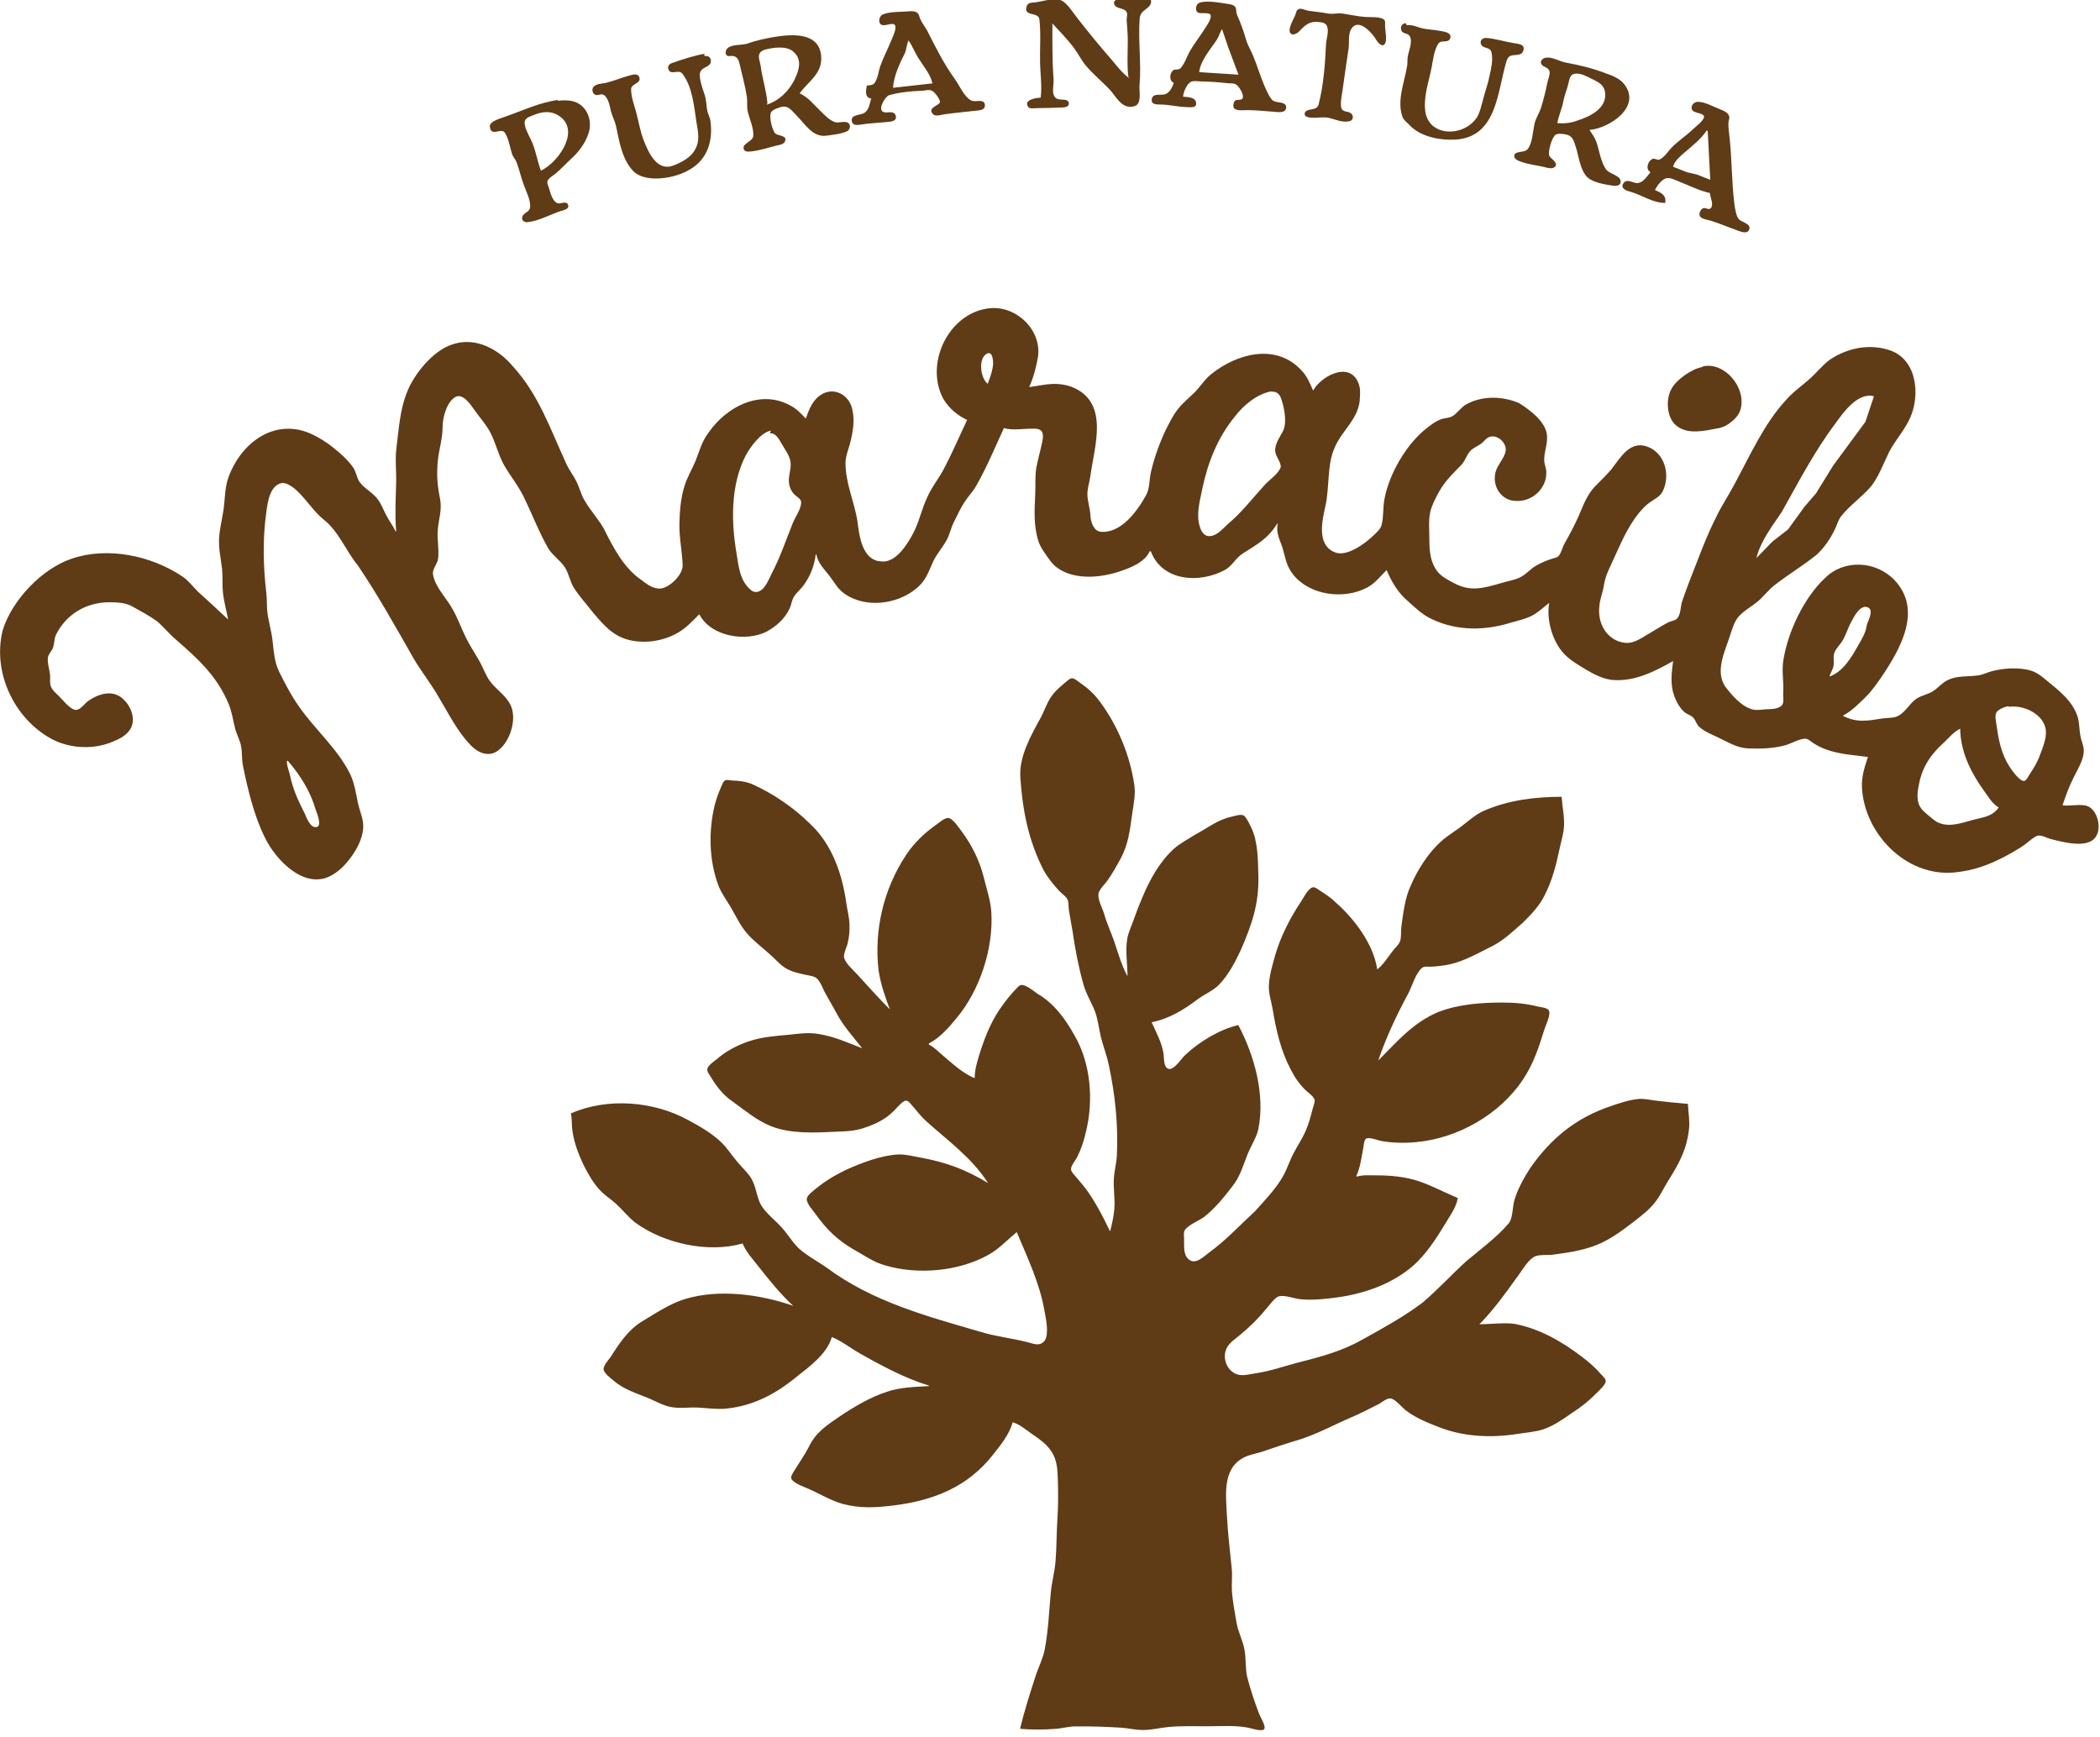 <svg width="909mm" height="752mm" version="1.1" viewBox="0 0 909 752" xml:space="preserve" xmlns="http://www.w3.org/2000/svg"><g transform="translate(357 221)"><path transform="translate(-414 -304)" d="m542 625c-4.6-8.7-8.4-18-14-26-1.6-2.3-3.5-4.4-5.3-6.6-0.69-0.84-2-2-2.1-3.2-0.09-1.6 1.8-3.7 2.5-5 1.7-3.3 3-7 3.9-11 3.5-14 2.1-30-4.9-42-3.9-7.1-9-14-16-18-1.5-1.1-5.2-4.1-7.1-3.8-0.95 0.15-1.7 1.2-2.4 1.9-1.9 2-3.7 4.2-5.3 6.4-4.7 6.2-7.5 13-9.8 20-1.3 4.2-2.6 8-2.6 12-5-1.9-10-6.6-14-10-1.8-1.5-3.7-3.5-5.8-4.5v-0.53c4.8-2.4 8.8-7.1 12-11 10-12 16-30 15-46-0.35-5.1-2.1-10-3.3-15-1.8-7.2-5.2-14-9.7-20-1.3-1.7-3.2-4.7-5.2-5.5-1.6-0.61-4.4 2-5.6 2.8-5 3.5-9.7 8-13 13-10 15-14 33-12 50 0.87 6.1 3 12 4.9 17-4.9-4.9-9.4-10-14-15-1.7-1.9-5.1-4.8-5.8-7.3-0.4-1.6 0.96-4.4 1.4-5.9 0.8-2.9 0.98-5.7 0.9-8.7-0.072-2.9-0.88-5.8-1.3-8.7-1.8-13-6.2-26-16-35-7.1-7-16-13-25-17-2.7-1.1-5.6-1.4-8.5-1.5-0.89-0.04-2-0.45-2.9-0.094-0.99 0.42-1.4 1.9-1.8 2.7-1.1 2.6-2.1 5.2-2.8 7.9-2.7 11-2.6 24 1.6 35 1.3 3.4 3.6 6.4 5.4 9.5 2.2 3.8 4 7.7 6.8 11 2.9 3.4 6.6 6.1 9.9 9.1 2.2 1.9 4.1 4.2 6.6 5.9 2.8 1.8 5.9 2.4 9 3.1 1.5 0.35 3.7 0.48 4.9 1.6 1.5 1.4 2.4 3.9 3.3 5.7 1.7 3.2 3.6 6.3 5.3 9.5 2.8 5.3 7.1 10 11 15-6.2-2.4-12-5.1-19-6.2-4.5-0.75-8.8-0.058-13 0.37-5.8 0.56-11 0.84-17 2.8-5.3 1.8-10 4.3-14 7.8-1.2 0.94-3.6 2.6-4 4-0.36 1.3 1.1 2.9 1.7 4 2.3 3.8 5 7.3 8.7 9.9 5.4 3.9 11 8.6 17 11 8.3 3.4 19 2.9 27 2.5 5.1-0.22 9.4-0.19 14-1.9 4.5-1.5 8.9-3.7 12-6.9 1.2-1 4-4.7 5.6-4.7 0.98 0 2 1.4 2.6 2.1 2 2.2 3.7 4.6 5.9 6.6 9.3 8.4 20 16 27 27-9.3-5.7-18-9-29-11-3.2-0.54-6.5-1.5-9.8-1.4-7.3 0.32-16 3.6-23 6.8-4.7 2.3-8.7 4.7-13 8.2-1.1 0.97-3.6 2.7-3.7 4.3-0.027 2.1 2.8 5 3.9 6.6 4.7 6.6 9.3 11 16 15 4.6 2.5 8.7 5.6 14 7.1 14 4.2 32 2.7 45-4.7 4.4-2.5 7.9-6.3 12-9.7 4.6 11 9.9 22 12 34 0.58 3.1 2.1 10 0.11 13-2.2 2.7-4.8 1.3-7.6 0.63-6.6-1.7-14-2.5-20-4.4-23-6.7-47-13-67-28-3.9-2.7-8.2-4.9-12-8.3-2.8-2.8-4.8-6.3-7.5-9.2-2.8-3.1-6.4-5.7-8.6-9.3-2.1-3.6-2.1-8.1-4.5-12-1.7-2.5-4-4.6-5.9-6.9-2.4-2.8-4.3-5.9-7-8.5-4-3.8-9-6.7-14-9.4-15-8.3-35-10-51-3 0.57 2.4 0.29 5 0.64 7.4 0.74 5.2 2.5 10 4.9 15 1.9 3.8 4.3 8 7.2 11 2.1 2.2 4.7 3.8 6.9 5.8 2.9 2.7 5.5 6.1 8.7 8.4 12 8.6 31 13 46 8.7 1.4 3.6 4.6 7 6.9 10 4.8 6.1 9.6 12 15 17-14-4.9-32-7.5-47-2.9-6.5 2-13 6.4-19 10-5.6 3.6-9.4 9.3-13 15-0.94 1.3-3.6 4.1-3 5.8 0.64 1.6 2.6 3.1 3.9 4.2 4.8 4.2 10 5.6 16 8.1 3.2 1.4 6.3 3.2 9.8 3.7 3.6 0.57 7-0.028 11 0.13 3.9 0.17 7.8 0.85 12 0.47 12-1.1 22-6.5 31-14 5.5-4.3 13-9.8 15-17 4.1 1.6 8.1 4.8 12 7 9.3 5.3 20 11 30 14v0.26c-6 0.26-13 0.61-18 2.4-7.1 2.2-15 6.9-21 11-5.4 3.7-10 6.7-13 13-1.8 3.5-4.1 6.7-6.1 10-0.54 0.91-2 2.8-1.3 3.9 1.3 1.9 5.2 3.2 7.2 4.1 5.1 2.2 9.6 5.1 15 6.6 7.7 2 14 1.6 22 0.64 17-2.1 32-7.9 43-22 3.3-4.1 7.1-8.9 8.5-14 2.9 0.83 5.3 2.9 7.7 4.6 3.4 2.4 6.9 4.6 9.1 8.1 2.8 4.3 2.6 8.8 2.8 14 0.12 5 0.1 9.8-0.24 15-0.42 6.2-0.27 12-0.86 19-0.42 4.4-1.6 8.6-2 13-0.79 8.3-0.99 16-2.7 25-0.76 3.5-2.4 6.9-3.5 10-2.6 7.9-5.2 16-7.1 24 5.2 0.41 10 0.45 16-0.045 2.6-0.24 5.1-0.98 7.7-1 6.5-0.077 13 0.11 20 0.55 3.2 0.22 6.3 1 9.5 1 3.7 0.018 7.2-0.93 11-1.3 5.6-0.53 12-0.31 17-0.31 6.4 0 13-0.6 19 0.96 0.98 0.25 5.2 1.5 5.6 0.015 0.42-1.5-1.8-4.9-2.3-6.3-2-5.1-3.9-11-5.2-16-0.87-3.8-0.41-7.8-1.2-12-0.76-4-2.8-7.6-3.5-12-0.75-4.4-1.6-9-1.9-13-0.22-3.2 0.24-6.5-0.068-9.8-0.73-7.6-1.7-15-2.1-23-0.38-8.6-2.1-20 6.9-25 2.5-1.4 5.3-1.8 7.9-2.6 5.6-1.9 11-3.7 17-5.5 7.7-2.5 15-6.5 22-9.5 4.1-1.7 8-3.8 12-5.8 1.3-0.7 3.2-2.4 4.8-2.4 2-0.061 5.1 3.8 6.6 5 4.6 3.6 9.9 5.6 15 7.6 11 4.2 23 4.5 34 2.7 3.5-0.55 7.2-0.75 11-2 4.5-1.6 8.4-4.4 12-6.9 4.1-2.6 7.7-5.5 11-8.9 1.2-1.2 3.1-2.9 3.7-4.5 0.44-1.3-1.2-2.6-1.9-3.4-2.5-2.9-5.6-5.6-8.7-7.9-8.2-6.2-18-12-29-14-4.7-0.58-10 0.19-15 0.19 6-6.1 11-13 16-20 2.2-2.8 4.5-7.2 7.5-9.1 1.9-1.2 5.9-0.73 8.2-1 6.5-0.85 13-1.8 19-4.2 6-2.4 11-6.2 16-10 3.3-2.6 6.8-5.2 9.4-8.6 2.3-2.9 3.8-6.4 5.8-9.5 4.3-6.9 7.8-13 8.8-22 0.44-3.6-0.3-7.1-0.45-11-4.6-0.36-9.2-0.82-14-1.4-2.4-0.29-5-0.94-7.4-0.71-4.2 0.4-8.2 1.8-12 3.1-15 5-26 14-35 27-2.8 4.4-5.5 9.3-6.8 14-0.74 2.9-0.63 8.1-2.6 10-5.1 5.9-12 11-18 16-6.4 5.8-12 12-19 18-7.9 6-17 11-26 16-8.8 5-18 7.5-28 10-6 1.6-12 3.7-18 4.6-2.3 0.34-5.4 1.2-7.7 0.69-4.8-1.1-7.1-6.8-5.4-11 1.1-2.8 4-4.5 6.2-6.4 4-3.3 7.7-6.9 11-11 1.5-1.5 3.7-5.1 5.8-5.6 2.5-0.6 6.6 1.1 9.3 1.3 5.2 0.5 10-0.056 16-0.82 12-1.7 24-6 33-14 5.1-4.6 9.4-11 13-17 2.1-3.6 5.3-7.7 6-12-5.6-2.3-11-5.3-17-7.3-5.6-1.9-12-2.5-18-2.5-2.8 0-6-0.29-8.7 0.53l-0.26-0.26c1.7-3.6 2.2-7.7 3-12 0.2-1 0.32-3.6 1.3-4.2 1.4-0.73 5.2 0.82 6.8 1.1 5.1 0.83 10 0.91 15 0.42 18-1.7 36-12 46-27 4.6-6.8 6.9-14 9.4-22 0.56-1.7 2.9-6.4 1.8-8.1-0.77-1.1-3.5-1.3-4.8-1.6-4.8-1.2-9.6-1.7-15-1.7-8.8 0-19 0.59-28 4.1-11 4.6-18 13-26 21 3.4-10 8.1-20 13-29 1.7-3.3 3-8.3 5.8-11 1-0.92 2.6-0.57 3.9-0.62 2.6-0.12 5.3-0.41 7.9-0.94 6.4-1.3 13-5.1 19-8.1 4.9-2.5 8.8-6.4 13-10 3.5-3.5 7.1-7.1 9.5-12 3.3-6.5 4.9-13 6.4-20 0.64-3.2 1.7-6.3 1.9-9.5 0.3-4.3-0.7-8.4-1-13-11 0-23 1.3-34 6.2-3.6 1.7-6.6 4.5-9.8 6.9-2.8 2.1-5.9 3.9-8.5 6.3-5.4 4.9-10 12-13 19-2.5 5.3-3.3 12-4.1 18-0.26 1.9 0.092 4.3-0.54 6.1-0.52 1.5-2.1 2.8-3 4-2.1 2.6-4.2 6.2-6.9 8.2-1.6-11-10-22-18-29-2.1-2.1-4.6-3.7-7.1-5.3-0.78-0.49-1.9-1.5-2.9-1.2-2.1 0.61-4 4.8-5.2 6.5-4.6 6.9-8.7 15-11 23-1.1 4.1-2.5 8.4-2.7 13-0.15 3.4 1.1 7 1.6 10 1.5 9.1 3.5 18 7.7 26 1.7 3.4 3.6 6.3 6.3 9 1.1 1.1 3.9 3 4.2 4.5 0.19 1.1-0.53 2.6-0.8 3.7-0.83 3.3-1.7 6.6-3.1 9.8-1.5 3.4-3.6 6.5-5.3 9.8-1.7 3.2-2.7 6.7-4.5 9.8-3 5.3-7.5 10-12 15-6.7 6.2-13 13-20 18-2.3 1.7-5.8 5.4-8.7 3-2.6-2-2-6.2-2.1-9.2-0.043-0.99-0.26-2.5 0.26-3.4 1.4-2.4 6.3-4.2 8.5-5.9 4.7-3.7 8.6-8.6 12-13 3.5-4.3 4.7-9 6.7-14 1.5-3.8 3.9-7.3 4.7-11 3-15-1.8-32-8.7-45-8.1 1.9-17 7.3-23 13-1.7 1.5-5.1 7.2-7.6 5.8-1.7-0.9-1.5-4.3-1.7-6-0.7-5.2-3.2-9.5-5.2-14 7.8-1.6 14-5.5 20-10 2.9-2.2 6.6-3.6 9.2-6.3 4-4.1 7.1-10 9.4-15 4.8-11 7.9-20 7.6-32-0.17-6.8-0.15-15-3.1-21-0.74-1.5-1.8-4-3.1-5.1-1.2-0.93-4.1 0.14-5.4 0.42-6.1 1.3-10 4.7-16 7.9-3.1 2-6.5 3.7-9.2 6.2-8.3 7.7-13 19-17 30-0.97 3-2.5 5.8-3 9-0.8 5.1 0.15 11 0.15 16-2.5-4.7-4-9.8-5.7-15-1.4-4-3.2-7.8-4.4-12-0.72-2.5-3-6.4-2.4-9 0.42-1.8 2.6-3.8 3.7-5.3 2.2-3.1 4.1-6.5 5.9-9.8 3.3-6.2 3.9-12 4.9-19 0.63-4.5 1.6-8.7 0.91-13-1.9-13-7.5-26-15-36-2.3-3.1-5-5.6-8.2-7.8-0.99-0.67-2.2-1.8-3.4-2.1-1.1-0.21-2.1 0.89-2.9 1.5-2.4 2-4.9 4.1-6.6 6.7-1.8 2.7-2.8 5.9-4.3 8.7-4.3 7.8-9.5 17-8.9 26 0.96 14 3.4 27 10 40 1.8 3.3 4.2 6.2 6.7 9 1.1 1.2 3.2 2.5 3.8 4 0.47 1.2 0.31 2.9 0.5 4.2 0.46 3.1 1.1 6.2 1.6 9.3 1.1 7.7 2.7 16 4.7 23 1.2 4.4 3.7 8.2 5.1 12 1.2 3.4 1.6 7.1 2.5 11 1 3.9 2.5 7.7 3.4 12 2.8 13 4.1 26 3.5 39-0.15 3.4-1.1 6.7-1.3 10-0.3 4.4 0.53 8.8 0.22 13-0.37 5.3-2.2 11-3.4 16m-99-104-0.26 0.26 0.26-0.26m45 74-0.26 0.26z" display="none" fill="#d9a90d"/><path transform="translate(-414 -304)" d="m542 625c-4.6-8.7-8.4-18-14-26-1.6-2.3-3.5-4.4-5.3-6.6-0.69-0.84-2-2-2.1-3.2-0.09-1.6 1.8-3.7 2.5-5 1.7-3.3 3-7 3.9-11 3.5-14 2.1-30-4.9-42-3.9-7.1-9-14-16-18-1.5-1.1-5.2-4.1-7.1-3.8-0.95 0.15-1.7 1.2-2.4 1.9-1.9 2-3.7 4.2-5.3 6.4-4.7 6.2-7.5 13-9.8 20-1.3 4.2-2.6 8-2.6 12-5-1.9-10-6.6-14-10-1.8-1.5-3.7-3.5-5.8-4.5v-0.53c4.8-2.4 8.8-7.1 12-11 10-12 16-30 15-46-0.35-5.1-2.1-10-3.3-15-1.8-7.2-5.2-14-9.7-20-1.3-1.7-3.2-4.7-5.2-5.5-1.6-0.61-4.4 2-5.6 2.8-5 3.5-9.7 8-13 13-10 15-14 33-12 50 0.87 6.1 3 12 4.9 17-4.9-4.9-9.4-10-14-15-1.7-1.9-5.1-4.8-5.8-7.3-0.4-1.6 0.96-4.4 1.4-5.9 0.8-2.9 0.98-5.7 0.9-8.7-0.072-2.9-0.88-5.8-1.3-8.7-1.8-13-6.2-26-16-35-7.1-7-16-13-25-17-2.7-1.1-5.6-1.4-8.5-1.5-0.89-0.04-2-0.45-2.9-0.094-0.99 0.42-1.4 1.9-1.8 2.7-1.1 2.6-2.1 5.2-2.8 7.9-2.7 11-2.6 24 1.6 35 1.3 3.4 3.6 6.4 5.4 9.5 2.2 3.8 4 7.7 6.8 11 2.9 3.4 6.6 6.1 9.9 9.1 2.2 1.9 4.1 4.2 6.6 5.9 2.8 1.8 5.9 2.4 9 3.1 1.5 0.35 3.7 0.48 4.9 1.6 1.5 1.4 2.4 3.9 3.3 5.7 1.7 3.2 3.6 6.3 5.3 9.5 2.8 5.3 7.1 10 11 15-6.2-2.4-12-5.1-19-6.2-4.5-0.75-8.8-0.058-13 0.37-5.8 0.56-11 0.84-17 2.8-5.3 1.8-10 4.3-14 7.8-1.2 0.94-3.6 2.6-4 4-0.36 1.3 1.1 2.9 1.7 4 2.3 3.8 5 7.3 8.7 9.9 5.4 3.9 11 8.6 17 11 8.3 3.4 19 2.9 27 2.5 5.1-0.22 9.4-0.19 14-1.9 4.5-1.5 8.9-3.7 12-6.9 1.2-1 4-4.7 5.6-4.7 0.98 0 2 1.4 2.6 2.1 2 2.2 3.7 4.6 5.9 6.6 9.3 8.4 20 16 27 27-9.3-5.7-18-9-29-11-3.2-0.54-6.5-1.5-9.8-1.4-7.3 0.32-16 3.6-23 6.8-4.7 2.3-8.7 4.7-13 8.2-1.1 0.97-3.6 2.7-3.7 4.3-0.027 2.1 2.8 5 3.9 6.6 4.7 6.6 9.3 11 16 15 4.6 2.5 8.7 5.6 14 7.1 14 4.2 32 2.7 45-4.7 4.4-2.5 7.9-6.3 12-9.7 4.6 11 9.9 22 12 34 0.58 3.1 2.1 10 0.11 13-2.2 2.7-4.8 1.3-7.6 0.63-6.6-1.7-14-2.5-20-4.4-23-6.7-47-13-67-28-3.9-2.7-8.2-4.9-12-8.3-2.8-2.8-4.8-6.3-7.5-9.2-2.8-3.1-6.4-5.7-8.6-9.3-2.1-3.6-2.1-8.1-4.5-12-1.7-2.5-4-4.6-5.9-6.9-2.4-2.8-4.3-5.9-7-8.5-4-3.8-9-6.7-14-9.4-15-8.3-35-10-51-3 0.57 2.4 0.29 5 0.64 7.4 0.74 5.2 2.5 10 4.9 15 1.9 3.8 4.3 8 7.2 11 2.1 2.2 4.7 3.8 6.9 5.8 2.9 2.7 5.5 6.1 8.7 8.4 12 8.6 31 13 46 8.7 1.4 3.6 4.6 7 6.9 10 4.8 6.1 9.6 12 15 17-14-4.9-32-7.5-47-2.9-6.5 2-13 6.4-19 10-5.6 3.6-9.4 9.3-13 15-0.94 1.3-3.6 4.1-3 5.8 0.64 1.6 2.6 3.1 3.9 4.2 4.8 4.2 10 5.6 16 8.1 3.2 1.4 6.3 3.2 9.8 3.7 3.6 0.57 7-0.028 11 0.13 3.9 0.17 7.8 0.85 12 0.47 12-1.1 22-6.5 31-14 5.5-4.3 13-9.8 15-17 4.1 1.6 8.1 4.8 12 7 9.3 5.3 20 11 30 14v0.26c-6 0.26-13 0.61-18 2.4-7.1 2.2-15 6.9-21 11-5.4 3.7-10 6.7-13 13-1.8 3.5-4.1 6.7-6.1 10-0.54 0.91-2 2.8-1.3 3.9 1.3 1.9 5.2 3.2 7.2 4.1 5.1 2.2 9.6 5.1 15 6.6 7.7 2 14 1.6 22 0.64 17-2.1 32-7.9 43-22 3.3-4.1 7.1-8.9 8.5-14 2.9 0.83 5.3 2.9 7.7 4.6 3.4 2.4 6.9 4.6 9.1 8.1 2.8 4.3 2.6 8.8 2.8 14 0.12 5 0.1 9.8-0.24 15-0.42 6.2-0.27 12-0.86 19-0.42 4.4-1.6 8.6-2 13-0.79 8.3-0.99 16-2.7 25-0.76 3.5-2.4 6.9-3.5 10-2.6 7.9-5.2 16-7.1 24 5.2 0.41 10 0.45 16-0.045 2.6-0.24 5.1-0.98 7.7-1 6.5-0.077 13 0.11 20 0.55 3.2 0.22 6.3 1 9.5 1 3.7 0.018 7.2-0.93 11-1.3 5.6-0.53 12-0.31 17-0.31 6.4 0 13-0.6 19 0.96 0.98 0.25 5.2 1.5 5.6 0.015 0.42-1.5-1.8-4.9-2.3-6.3-2-5.1-3.9-11-5.2-16-0.87-3.8-0.41-7.8-1.2-12-0.76-4-2.8-7.6-3.5-12-0.75-4.4-1.6-9-1.9-13-0.22-3.2 0.24-6.5-0.068-9.8-0.73-7.6-1.7-15-2.1-23-0.38-8.6-2.1-20 6.9-25 2.5-1.4 5.3-1.8 7.9-2.6 5.6-1.9 11-3.7 17-5.5 7.7-2.5 15-6.5 22-9.5 4.1-1.7 8-3.8 12-5.8 1.3-0.7 3.2-2.4 4.8-2.4 2-0.061 5.1 3.8 6.6 5 4.6 3.6 9.9 5.6 15 7.6 11 4.2 23 4.5 34 2.7 3.5-0.55 7.2-0.75 11-2 4.5-1.6 8.4-4.4 12-6.9 4.1-2.6 7.7-5.5 11-8.9 1.2-1.2 3.1-2.9 3.7-4.5 0.44-1.3-1.2-2.6-1.9-3.4-2.5-2.9-5.6-5.6-8.7-7.9-8.2-6.2-18-12-29-14-4.7-0.58-10 0.19-15 0.19 6-6.1 11-13 16-20 2.2-2.8 4.5-7.2 7.5-9.1 1.9-1.2 5.9-0.73 8.2-1 6.5-0.85 13-1.8 19-4.2 6-2.4 11-6.2 16-10 3.3-2.6 6.8-5.2 9.4-8.6 2.3-2.9 3.8-6.4 5.8-9.5 4.3-6.9 7.8-13 8.8-22 0.44-3.6-0.3-7.1-0.45-11-4.6-0.36-9.2-0.82-14-1.4-2.4-0.29-5-0.94-7.4-0.71-4.2 0.4-8.2 1.8-12 3.1-15 5-26 14-35 27-2.8 4.4-5.5 9.3-6.8 14-0.74 2.9-0.63 8.1-2.6 10-5.1 5.9-12 11-18 16-6.4 5.8-12 12-19 18-7.9 6-17 11-26 16-8.8 5-18 7.5-28 10-6 1.6-12 3.7-18 4.6-2.3 0.34-5.4 1.2-7.7 0.69-4.8-1.1-7.1-6.8-5.4-11 1.1-2.8 4-4.5 6.2-6.4 4-3.3 7.7-6.9 11-11 1.5-1.5 3.7-5.1 5.8-5.6 2.5-0.6 6.6 1.1 9.3 1.3 5.2 0.5 10-0.056 16-0.82 12-1.7 24-6 33-14 5.1-4.6 9.4-11 13-17 2.1-3.6 5.3-7.7 6-12-5.6-2.3-11-5.3-17-7.3-5.6-1.9-12-2.5-18-2.5-2.8 0-6-0.29-8.7 0.53l-0.26-0.26c1.7-3.6 2.2-7.7 3-12 0.2-1 0.32-3.6 1.3-4.2 1.4-0.73 5.2 0.82 6.8 1.1 5.1 0.83 10 0.91 15 0.42 18-1.7 36-12 46-27 4.6-6.8 6.9-14 9.4-22 0.56-1.7 2.9-6.4 1.8-8.1-0.77-1.1-3.5-1.3-4.8-1.6-4.8-1.2-9.6-1.7-15-1.7-8.8 0-19 0.59-28 4.1-11 4.6-18 13-26 21 3.4-10 8.1-20 13-29 1.7-3.3 3-8.3 5.8-11 1-0.92 2.6-0.57 3.9-0.62 2.6-0.12 5.3-0.41 7.9-0.94 6.4-1.3 13-5.1 19-8.1 4.9-2.5 8.8-6.4 13-10 3.5-3.5 7.1-7.1 9.5-12 3.3-6.5 4.9-13 6.4-20 0.64-3.2 1.7-6.3 1.9-9.5 0.3-4.3-0.7-8.4-1-13-11 0-23 1.3-34 6.2-3.6 1.7-6.6 4.5-9.8 6.9-2.8 2.1-5.9 3.9-8.5 6.3-5.4 4.9-10 12-13 19-2.5 5.3-3.3 12-4.1 18-0.26 1.9 0.092 4.3-0.54 6.1-0.52 1.5-2.1 2.8-3 4-2.1 2.6-4.2 6.2-6.9 8.2-1.6-11-10-22-18-29-2.1-2.1-4.6-3.7-7.1-5.3-0.78-0.49-1.9-1.5-2.9-1.2-2.1 0.61-4 4.8-5.2 6.5-4.6 6.9-8.7 15-11 23-1.1 4.1-2.5 8.4-2.7 13-0.15 3.4 1.1 7 1.6 10 1.5 9.1 3.5 18 7.7 26 1.7 3.4 3.6 6.3 6.3 9 1.1 1.1 3.9 3 4.2 4.5 0.19 1.1-0.53 2.6-0.8 3.7-0.83 3.3-1.7 6.6-3.1 9.8-1.5 3.4-3.6 6.5-5.3 9.8-1.7 3.2-2.7 6.7-4.5 9.8-3 5.3-7.5 10-12 15-6.7 6.2-13 13-20 18-2.3 1.7-5.8 5.4-8.7 3-2.6-2-2-6.2-2.1-9.2-0.043-0.99-0.26-2.5 0.26-3.4 1.4-2.4 6.3-4.2 8.5-5.9 4.7-3.7 8.6-8.6 12-13 3.5-4.3 4.7-9 6.7-14 1.5-3.8 3.9-7.3 4.7-11 3-15-1.8-32-8.7-45-8.1 1.9-17 7.3-23 13-1.7 1.5-5.1 7.2-7.6 5.8-1.7-0.9-1.5-4.3-1.7-6-0.7-5.2-3.2-9.5-5.2-14 7.8-1.6 14-5.5 20-10 2.9-2.2 6.6-3.6 9.2-6.3 4-4.1 7.1-10 9.4-15 4.8-11 7.9-20 7.6-32-0.17-6.8-0.15-15-3.1-21-0.74-1.5-1.8-4-3.1-5.1-1.2-0.93-4.1 0.14-5.4 0.42-6.1 1.3-10 4.7-16 7.9-3.1 2-6.5 3.7-9.2 6.2-8.3 7.7-13 19-17 30-0.97 3-2.5 5.8-3 9-0.8 5.1 0.15 11 0.15 16-2.5-4.7-4-9.8-5.7-15-1.4-4-3.2-7.8-4.4-12-0.72-2.5-3-6.4-2.4-9 0.42-1.8 2.6-3.8 3.7-5.3 2.2-3.1 4.1-6.5 5.9-9.8 3.3-6.2 3.9-12 4.9-19 0.63-4.5 1.6-8.7 0.91-13-1.9-13-7.5-26-15-36-2.3-3.1-5-5.6-8.2-7.8-0.99-0.67-2.2-1.8-3.4-2.1-1.1-0.21-2.1 0.89-2.9 1.5-2.4 2-4.9 4.1-6.6 6.7-1.8 2.7-2.8 5.9-4.3 8.7-4.3 7.8-9.5 17-8.9 26 0.96 14 3.4 27 10 40 1.8 3.3 4.2 6.2 6.7 9 1.1 1.2 3.2 2.5 3.8 4 0.47 1.2 0.31 2.9 0.5 4.2 0.46 3.1 1.1 6.2 1.6 9.3 1.1 7.7 2.7 16 4.7 23 1.2 4.4 3.7 8.2 5.1 12 1.2 3.4 1.6 7.1 2.5 11 1 3.9 2.5 7.7 3.4 12 2.8 13 4.1 26 3.5 39-0.15 3.4-1.1 6.7-1.3 10-0.3 4.4 0.53 8.8 0.22 13-0.37 5.3-2.2 11-3.4 16m-99-104-0.26 0.26 0.26-0.26m45 74-0.26 0.26z" display="none" fill="#7a9735"/><path transform="translate(-414 -304)" d="m542 625c-4.6-8.7-8.4-18-14-26-1.6-2.3-3.5-4.4-5.3-6.6-0.69-0.84-2-2-2.1-3.2-0.09-1.6 1.8-3.7 2.5-5 1.7-3.3 3-7 3.9-11 3.5-14 2.1-30-4.9-42-3.9-7.1-9-14-16-18-1.5-1.1-5.2-4.1-7.1-3.8-0.95 0.15-1.7 1.2-2.4 1.9-1.9 2-3.7 4.2-5.3 6.4-4.7 6.2-7.5 13-9.8 20-1.3 4.2-2.6 8-2.6 12-5-1.9-10-6.6-14-10-1.8-1.5-3.7-3.5-5.8-4.5v-0.53c4.8-2.4 8.8-7.1 12-11 10-12 16-30 15-46-0.35-5.1-2.1-10-3.3-15-1.8-7.2-5.2-14-9.7-20-1.3-1.7-3.2-4.7-5.2-5.5-1.6-0.61-4.4 2-5.6 2.8-5 3.5-9.7 8-13 13-10 15-14 33-12 50 0.87 6.1 3 12 4.9 17-4.9-4.9-9.4-10-14-15-1.7-1.9-5.1-4.8-5.8-7.3-0.4-1.6 0.96-4.4 1.4-5.9 0.8-2.9 0.98-5.7 0.9-8.7-0.072-2.9-0.88-5.8-1.3-8.7-1.8-13-6.2-26-16-35-7.1-7-16-13-25-17-2.7-1.1-5.6-1.4-8.5-1.5-0.89-0.04-2-0.45-2.9-0.094-0.99 0.42-1.4 1.9-1.8 2.7-1.1 2.6-2.1 5.2-2.8 7.9-2.7 11-2.6 24 1.6 35 1.3 3.4 3.6 6.4 5.4 9.5 2.2 3.8 4 7.7 6.8 11 2.9 3.4 6.6 6.1 9.9 9.1 2.2 1.9 4.1 4.2 6.6 5.9 2.8 1.8 5.9 2.4 9 3.1 1.5 0.35 3.7 0.48 4.9 1.6 1.5 1.4 2.4 3.9 3.3 5.7 1.7 3.2 3.6 6.3 5.3 9.5 2.8 5.3 7.1 10 11 15-6.2-2.4-12-5.1-19-6.2-4.5-0.75-8.8-0.058-13 0.37-5.8 0.56-11 0.84-17 2.8-5.3 1.8-10 4.3-14 7.8-1.2 0.94-3.6 2.6-4 4-0.36 1.3 1.1 2.9 1.7 4 2.3 3.8 5 7.3 8.7 9.9 5.4 3.9 11 8.6 17 11 8.3 3.4 19 2.9 27 2.5 5.1-0.22 9.4-0.19 14-1.9 4.5-1.5 8.9-3.7 12-6.9 1.2-1 4-4.7 5.6-4.7 0.98 0 2 1.4 2.6 2.1 2 2.2 3.7 4.6 5.9 6.6 9.3 8.4 20 16 27 27-9.3-5.7-18-9-29-11-3.2-0.54-6.5-1.5-9.8-1.4-7.3 0.32-16 3.6-23 6.8-4.7 2.3-8.7 4.7-13 8.2-1.1 0.97-3.6 2.7-3.7 4.3-0.027 2.1 2.8 5 3.9 6.6 4.7 6.6 9.3 11 16 15 4.6 2.5 8.7 5.6 14 7.1 14 4.2 32 2.7 45-4.7 4.4-2.5 7.9-6.3 12-9.7 4.6 11 9.9 22 12 34 0.58 3.1 2.1 10 0.11 13-2.2 2.7-4.8 1.3-7.6 0.63-6.6-1.7-14-2.5-20-4.4-23-6.7-47-13-67-28-3.9-2.7-8.2-4.9-12-8.3-2.8-2.8-4.8-6.3-7.5-9.2-2.8-3.1-6.4-5.7-8.6-9.3-2.1-3.6-2.1-8.1-4.5-12-1.7-2.5-4-4.6-5.9-6.9-2.4-2.8-4.3-5.9-7-8.5-4-3.8-9-6.7-14-9.4-15-8.3-35-10-51-3 0.57 2.4 0.29 5 0.64 7.4 0.74 5.2 2.5 10 4.9 15 1.9 3.8 4.3 8 7.2 11 2.1 2.2 4.7 3.8 6.9 5.8 2.9 2.7 5.5 6.1 8.7 8.4 12 8.6 31 13 46 8.7 1.4 3.6 4.6 7 6.9 10 4.8 6.1 9.6 12 15 17-14-4.9-32-7.5-47-2.9-6.5 2-13 6.4-19 10-5.6 3.6-9.4 9.3-13 15-0.94 1.3-3.6 4.1-3 5.8 0.64 1.6 2.6 3.1 3.9 4.2 4.8 4.2 10 5.6 16 8.1 3.2 1.4 6.3 3.2 9.8 3.7 3.6 0.57 7-0.028 11 0.13 3.9 0.17 7.8 0.85 12 0.47 12-1.1 22-6.5 31-14 5.5-4.3 13-9.8 15-17 4.1 1.6 8.1 4.8 12 7 9.3 5.3 20 11 30 14v0.26c-6 0.26-13 0.61-18 2.4-7.1 2.2-15 6.9-21 11-5.4 3.7-10 6.7-13 13-1.8 3.5-4.1 6.7-6.1 10-0.54 0.91-2 2.8-1.3 3.9 1.3 1.9 5.2 3.2 7.2 4.1 5.1 2.2 9.6 5.1 15 6.6 7.7 2 14 1.6 22 0.64 17-2.1 32-7.9 43-22 3.3-4.1 7.1-8.9 8.5-14 2.9 0.83 5.3 2.9 7.7 4.6 3.4 2.4 6.9 4.6 9.1 8.1 2.8 4.3 2.6 8.8 2.8 14 0.12 5 0.1 9.8-0.24 15-0.42 6.2-0.27 12-0.86 19-0.42 4.4-1.6 8.6-2 13-0.79 8.3-0.99 16-2.7 25-0.76 3.5-2.4 6.9-3.5 10-2.6 7.9-5.2 16-7.1 24 5.2 0.41 10 0.45 16-0.045 2.6-0.24 5.1-0.98 7.7-1 6.5-0.077 13 0.11 20 0.55 3.2 0.22 6.3 1 9.5 1 3.7 0.018 7.2-0.93 11-1.3 5.6-0.53 12-0.31 17-0.31 6.4 0 13-0.6 19 0.96 0.98 0.25 5.2 1.5 5.6 0.015 0.42-1.5-1.8-4.9-2.3-6.3-2-5.1-3.9-11-5.2-16-0.87-3.8-0.41-7.8-1.2-12-0.76-4-2.8-7.6-3.5-12-0.75-4.4-1.6-9-1.9-13-0.22-3.2 0.24-6.5-0.068-9.8-0.73-7.6-1.7-15-2.1-23-0.38-8.6-2.1-20 6.9-25 2.5-1.4 5.3-1.8 7.9-2.6 5.6-1.9 11-3.7 17-5.5 7.7-2.5 15-6.5 22-9.5 4.1-1.7 8-3.8 12-5.8 1.3-0.7 3.2-2.4 4.8-2.4 2-0.061 5.1 3.8 6.6 5 4.6 3.6 9.9 5.6 15 7.6 11 4.2 23 4.5 34 2.7 3.5-0.55 7.2-0.75 11-2 4.5-1.6 8.4-4.4 12-6.9 4.1-2.6 7.7-5.5 11-8.9 1.2-1.2 3.1-2.9 3.7-4.5 0.44-1.3-1.2-2.6-1.9-3.4-2.5-2.9-5.6-5.6-8.7-7.9-8.2-6.2-18-12-29-14-4.7-0.58-10 0.19-15 0.19 6-6.1 11-13 16-20 2.2-2.8 4.5-7.2 7.5-9.1 1.9-1.2 5.9-0.73 8.2-1 6.5-0.85 13-1.8 19-4.2 6-2.4 11-6.2 16-10 3.3-2.6 6.8-5.2 9.4-8.6 2.3-2.9 3.8-6.4 5.8-9.5 4.3-6.9 7.8-13 8.8-22 0.44-3.6-0.3-7.1-0.45-11-4.6-0.36-9.2-0.82-14-1.4-2.4-0.29-5-0.94-7.4-0.71-4.2 0.4-8.2 1.8-12 3.1-15 5-26 14-35 27-2.8 4.4-5.5 9.3-6.8 14-0.74 2.9-0.63 8.1-2.6 10-5.1 5.9-12 11-18 16-6.4 5.8-12 12-19 18-7.9 6-17 11-26 16-8.8 5-18 7.5-28 10-6 1.6-12 3.7-18 4.6-2.3 0.34-5.4 1.2-7.7 0.69-4.8-1.1-7.1-6.8-5.4-11 1.1-2.8 4-4.5 6.2-6.4 4-3.3 7.7-6.9 11-11 1.5-1.5 3.7-5.1 5.8-5.6 2.5-0.6 6.6 1.1 9.3 1.3 5.2 0.5 10-0.056 16-0.82 12-1.7 24-6 33-14 5.1-4.6 9.4-11 13-17 2.1-3.6 5.3-7.7 6-12-5.6-2.3-11-5.3-17-7.3-5.6-1.9-12-2.5-18-2.5-2.8 0-6-0.29-8.7 0.53l-0.26-0.26c1.7-3.6 2.2-7.7 3-12 0.2-1 0.32-3.6 1.3-4.2 1.4-0.73 5.2 0.82 6.8 1.1 5.1 0.83 10 0.91 15 0.42 18-1.7 36-12 46-27 4.6-6.8 6.9-14 9.4-22 0.56-1.7 2.9-6.4 1.8-8.1-0.77-1.1-3.5-1.3-4.8-1.6-4.8-1.2-9.6-1.7-15-1.7-8.8 0-19 0.59-28 4.1-11 4.6-18 13-26 21 3.4-10 8.1-20 13-29 1.7-3.3 3-8.3 5.8-11 1-0.92 2.6-0.57 3.9-0.62 2.6-0.12 5.3-0.41 7.9-0.94 6.4-1.3 13-5.1 19-8.1 4.9-2.5 8.8-6.4 13-10 3.5-3.5 7.1-7.1 9.5-12 3.3-6.5 4.9-13 6.4-20 0.64-3.2 1.7-6.3 1.9-9.5 0.3-4.3-0.7-8.4-1-13-11 0-23 1.3-34 6.2-3.6 1.7-6.6 4.5-9.8 6.9-2.8 2.1-5.9 3.9-8.5 6.3-5.4 4.9-10 12-13 19-2.5 5.3-3.3 12-4.1 18-0.26 1.9 0.092 4.3-0.54 6.1-0.52 1.5-2.1 2.8-3 4-2.1 2.6-4.2 6.2-6.9 8.2-1.6-11-10-22-18-29-2.1-2.1-4.6-3.7-7.1-5.3-0.78-0.49-1.9-1.5-2.9-1.2-2.1 0.61-4 4.8-5.2 6.5-4.6 6.9-8.7 15-11 23-1.1 4.1-2.5 8.4-2.7 13-0.15 3.4 1.1 7 1.6 10 1.5 9.1 3.5 18 7.7 26 1.7 3.4 3.6 6.3 6.3 9 1.1 1.1 3.9 3 4.2 4.5 0.19 1.1-0.53 2.6-0.8 3.7-0.83 3.3-1.7 6.6-3.1 9.8-1.5 3.4-3.6 6.5-5.3 9.8-1.7 3.2-2.7 6.7-4.5 9.8-3 5.3-7.5 10-12 15-6.7 6.2-13 13-20 18-2.3 1.7-5.8 5.4-8.7 3-2.6-2-2-6.2-2.1-9.2-0.043-0.99-0.26-2.5 0.26-3.4 1.4-2.4 6.3-4.2 8.5-5.9 4.7-3.7 8.6-8.6 12-13 3.5-4.3 4.7-9 6.7-14 1.5-3.8 3.9-7.3 4.7-11 3-15-1.8-32-8.7-45-8.1 1.9-17 7.3-23 13-1.7 1.5-5.1 7.2-7.6 5.8-1.7-0.9-1.5-4.3-1.7-6-0.7-5.2-3.2-9.5-5.2-14 7.8-1.6 14-5.5 20-10 2.9-2.2 6.6-3.6 9.2-6.3 4-4.1 7.1-10 9.4-15 4.8-11 7.9-20 7.6-32-0.17-6.8-0.15-15-3.1-21-0.74-1.5-1.8-4-3.1-5.1-1.2-0.93-4.1 0.14-5.4 0.42-6.1 1.3-10 4.7-16 7.9-3.1 2-6.5 3.7-9.2 6.2-8.3 7.7-13 19-17 30-0.97 3-2.5 5.8-3 9-0.8 5.1 0.15 11 0.15 16-2.5-4.7-4-9.8-5.7-15-1.4-4-3.2-7.8-4.4-12-0.72-2.5-3-6.4-2.4-9 0.42-1.8 2.6-3.8 3.7-5.3 2.2-3.1 4.1-6.5 5.9-9.8 3.3-6.2 3.9-12 4.9-19 0.63-4.5 1.6-8.7 0.91-13-1.9-13-7.5-26-15-36-2.3-3.1-5-5.6-8.2-7.8-0.99-0.67-2.2-1.8-3.4-2.1-1.1-0.21-2.1 0.89-2.9 1.5-2.4 2-4.9 4.1-6.6 6.7-1.8 2.7-2.8 5.9-4.3 8.7-4.3 7.8-9.5 17-8.9 26 0.96 14 3.4 27 10 40 1.8 3.3 4.2 6.2 6.7 9 1.1 1.2 3.2 2.5 3.8 4 0.47 1.2 0.31 2.9 0.5 4.2 0.46 3.1 1.1 6.2 1.6 9.3 1.1 7.7 2.7 16 4.7 23 1.2 4.4 3.7 8.2 5.1 12 1.2 3.4 1.6 7.1 2.5 11 1 3.9 2.5 7.7 3.4 12 2.8 13 4.1 26 3.5 39-0.15 3.4-1.1 6.7-1.3 10-0.3 4.4 0.53 8.8 0.22 13-0.37 5.3-2.2 11-3.4 16m-99-104-0.26 0.26 0.26-0.26m45 74-0.26 0.26z" display="none" fill="#aa311c"/><path transform="translate(-414 -304)" d="m542 625c-4.6-8.7-8.4-18-14-26-1.6-2.3-3.5-4.4-5.3-6.6-0.69-0.84-2-2-2.1-3.2-0.09-1.6 1.8-3.7 2.5-5 1.7-3.3 3-7 3.9-11 3.5-14 2.1-30-4.9-42-3.9-7.1-9-14-16-18-1.5-1.1-5.2-4.1-7.1-3.8-0.95 0.15-1.7 1.2-2.4 1.9-1.9 2-3.7 4.2-5.3 6.4-4.7 6.2-7.5 13-9.8 20-1.3 4.2-2.6 8-2.6 12-5-1.9-10-6.6-14-10-1.8-1.5-3.7-3.5-5.8-4.5v-0.53c4.8-2.4 8.8-7.1 12-11 10-12 16-30 15-46-0.35-5.1-2.1-10-3.3-15-1.8-7.2-5.2-14-9.7-20-1.3-1.7-3.2-4.7-5.2-5.5-1.6-0.61-4.4 2-5.6 2.8-5 3.5-9.7 8-13 13-10 15-14 33-12 50 0.87 6.1 3 12 4.9 17-4.9-4.9-9.4-10-14-15-1.7-1.9-5.1-4.8-5.8-7.3-0.4-1.6 0.96-4.4 1.4-5.9 0.8-2.9 0.98-5.7 0.9-8.7-0.072-2.9-0.88-5.8-1.3-8.7-1.8-13-6.2-26-16-35-7.1-7-16-13-25-17-2.7-1.1-5.6-1.4-8.5-1.5-0.89-0.04-2-0.45-2.9-0.094-0.99 0.42-1.4 1.9-1.8 2.7-1.1 2.6-2.1 5.2-2.8 7.9-2.7 11-2.6 24 1.6 35 1.3 3.4 3.6 6.4 5.4 9.5 2.2 3.8 4 7.7 6.8 11 2.9 3.4 6.6 6.1 9.9 9.1 2.2 1.9 4.1 4.2 6.6 5.9 2.8 1.8 5.9 2.4 9 3.1 1.5 0.35 3.7 0.48 4.9 1.6 1.5 1.4 2.4 3.9 3.3 5.7 1.7 3.2 3.6 6.3 5.3 9.5 2.8 5.3 7.1 10 11 15-6.2-2.4-12-5.1-19-6.2-4.5-0.75-8.8-0.058-13 0.37-5.8 0.56-11 0.84-17 2.8-5.3 1.8-10 4.3-14 7.8-1.2 0.94-3.6 2.6-4 4-0.36 1.3 1.1 2.9 1.7 4 2.3 3.8 5 7.3 8.7 9.9 5.4 3.9 11 8.6 17 11 8.3 3.4 19 2.9 27 2.5 5.1-0.22 9.4-0.19 14-1.9 4.5-1.5 8.9-3.7 12-6.9 1.2-1 4-4.7 5.6-4.7 0.98 0 2 1.4 2.6 2.1 2 2.2 3.7 4.6 5.9 6.6 9.3 8.4 20 16 27 27-9.3-5.7-18-9-29-11-3.2-0.54-6.5-1.5-9.8-1.4-7.3 0.32-16 3.6-23 6.8-4.7 2.3-8.7 4.7-13 8.2-1.1 0.97-3.6 2.7-3.7 4.3-0.027 2.1 2.8 5 3.9 6.6 4.7 6.6 9.3 11 16 15 4.6 2.5 8.7 5.6 14 7.1 14 4.2 32 2.7 45-4.7 4.4-2.5 7.9-6.3 12-9.7 4.6 11 9.9 22 12 34 0.58 3.1 2.1 10 0.11 13-2.2 2.7-4.8 1.3-7.6 0.63-6.6-1.7-14-2.5-20-4.4-23-6.7-47-13-67-28-3.9-2.7-8.2-4.9-12-8.3-2.8-2.8-4.8-6.3-7.5-9.2-2.8-3.1-6.4-5.7-8.6-9.3-2.1-3.6-2.1-8.1-4.5-12-1.7-2.5-4-4.6-5.9-6.9-2.4-2.8-4.3-5.9-7-8.5-4-3.8-9-6.7-14-9.4-15-8.3-35-10-51-3 0.57 2.4 0.29 5 0.64 7.4 0.74 5.2 2.5 10 4.9 15 1.9 3.8 4.3 8 7.2 11 2.1 2.2 4.7 3.8 6.9 5.8 2.9 2.7 5.5 6.1 8.7 8.4 12 8.6 31 13 46 8.7 1.4 3.6 4.6 7 6.9 10 4.8 6.1 9.6 12 15 17-14-4.9-32-7.5-47-2.9-6.5 2-13 6.4-19 10-5.6 3.6-9.4 9.3-13 15-0.94 1.3-3.6 4.1-3 5.8 0.64 1.6 2.6 3.1 3.9 4.2 4.8 4.2 10 5.6 16 8.1 3.2 1.4 6.3 3.2 9.8 3.7 3.6 0.57 7-0.028 11 0.13 3.9 0.17 7.8 0.85 12 0.47 12-1.1 22-6.5 31-14 5.5-4.3 13-9.8 15-17 4.1 1.6 8.1 4.8 12 7 9.3 5.3 20 11 30 14v0.26c-6 0.26-13 0.61-18 2.4-7.1 2.2-15 6.9-21 11-5.4 3.7-10 6.7-13 13-1.8 3.5-4.1 6.7-6.1 10-0.54 0.91-2 2.8-1.3 3.9 1.3 1.9 5.2 3.2 7.2 4.1 5.1 2.2 9.6 5.1 15 6.6 7.7 2 14 1.6 22 0.64 17-2.1 32-7.9 43-22 3.3-4.1 7.1-8.9 8.5-14 2.9 0.83 5.3 2.9 7.7 4.6 3.4 2.4 6.9 4.6 9.1 8.1 2.8 4.3 2.6 8.8 2.8 14 0.12 5 0.1 9.8-0.24 15-0.42 6.2-0.27 12-0.86 19-0.42 4.4-1.6 8.6-2 13-0.79 8.3-0.99 16-2.7 25-0.76 3.5-2.4 6.9-3.5 10-2.6 7.9-5.2 16-7.1 24 5.2 0.41 10 0.45 16-0.045 2.6-0.24 5.1-0.98 7.7-1 6.5-0.077 13 0.11 20 0.55 3.2 0.22 6.3 1 9.5 1 3.7 0.018 7.2-0.93 11-1.3 5.6-0.53 12-0.31 17-0.31 6.4 0 13-0.6 19 0.96 0.98 0.25 5.2 1.5 5.6 0.015 0.42-1.5-1.8-4.9-2.3-6.3-2-5.1-3.9-11-5.2-16-0.87-3.8-0.41-7.8-1.2-12-0.76-4-2.8-7.6-3.5-12-0.75-4.4-1.6-9-1.9-13-0.22-3.2 0.24-6.5-0.068-9.8-0.73-7.6-1.7-15-2.1-23-0.38-8.6-2.1-20 6.9-25 2.5-1.4 5.3-1.8 7.9-2.6 5.6-1.9 11-3.7 17-5.5 7.7-2.5 15-6.5 22-9.5 4.1-1.7 8-3.8 12-5.8 1.3-0.7 3.2-2.4 4.8-2.4 2-0.061 5.1 3.8 6.6 5 4.6 3.6 9.9 5.6 15 7.6 11 4.2 23 4.5 34 2.7 3.5-0.55 7.2-0.75 11-2 4.5-1.6 8.4-4.4 12-6.9 4.1-2.6 7.7-5.5 11-8.9 1.2-1.2 3.1-2.9 3.7-4.5 0.44-1.3-1.2-2.6-1.9-3.4-2.5-2.9-5.6-5.6-8.7-7.9-8.2-6.2-18-12-29-14-4.7-0.58-10 0.19-15 0.19 6-6.1 11-13 16-20 2.2-2.8 4.5-7.2 7.5-9.1 1.9-1.2 5.9-0.73 8.2-1 6.5-0.85 13-1.8 19-4.2 6-2.4 11-6.2 16-10 3.3-2.6 6.8-5.2 9.4-8.6 2.3-2.9 3.8-6.4 5.8-9.5 4.3-6.9 7.8-13 8.8-22 0.44-3.6-0.3-7.1-0.45-11-4.6-0.36-9.2-0.82-14-1.4-2.4-0.29-5-0.94-7.4-0.71-4.2 0.4-8.2 1.8-12 3.1-15 5-26 14-35 27-2.8 4.4-5.5 9.3-6.8 14-0.74 2.9-0.63 8.1-2.6 10-5.1 5.9-12 11-18 16-6.4 5.8-12 12-19 18-7.9 6-17 11-26 16-8.8 5-18 7.5-28 10-6 1.6-12 3.7-18 4.6-2.3 0.34-5.4 1.2-7.7 0.69-4.8-1.1-7.1-6.8-5.4-11 1.1-2.8 4-4.5 6.2-6.4 4-3.3 7.7-6.9 11-11 1.5-1.5 3.7-5.1 5.8-5.6 2.5-0.6 6.6 1.1 9.3 1.3 5.2 0.5 10-0.056 16-0.82 12-1.7 24-6 33-14 5.1-4.6 9.4-11 13-17 2.1-3.6 5.3-7.7 6-12-5.6-2.3-11-5.3-17-7.3-5.6-1.9-12-2.5-18-2.5-2.8 0-6-0.29-8.7 0.53l-0.26-0.26c1.7-3.6 2.2-7.7 3-12 0.2-1 0.32-3.6 1.3-4.2 1.4-0.73 5.2 0.82 6.8 1.1 5.1 0.83 10 0.91 15 0.42 18-1.7 36-12 46-27 4.6-6.8 6.9-14 9.4-22 0.56-1.7 2.9-6.4 1.8-8.1-0.77-1.1-3.5-1.3-4.8-1.6-4.8-1.2-9.6-1.7-15-1.7-8.8 0-19 0.59-28 4.1-11 4.6-18 13-26 21 3.4-10 8.1-20 13-29 1.7-3.3 3-8.3 5.8-11 1-0.92 2.6-0.57 3.9-0.62 2.6-0.12 5.3-0.41 7.9-0.94 6.4-1.3 13-5.1 19-8.1 4.9-2.5 8.8-6.4 13-10 3.5-3.5 7.1-7.1 9.5-12 3.3-6.5 4.9-13 6.4-20 0.64-3.2 1.7-6.3 1.9-9.5 0.3-4.3-0.7-8.4-1-13-11 0-23 1.3-34 6.2-3.6 1.7-6.6 4.5-9.8 6.9-2.8 2.1-5.9 3.9-8.5 6.3-5.4 4.9-10 12-13 19-2.5 5.3-3.3 12-4.1 18-0.26 1.9 0.092 4.3-0.54 6.1-0.52 1.5-2.1 2.8-3 4-2.1 2.6-4.2 6.2-6.9 8.2-1.6-11-10-22-18-29-2.1-2.1-4.6-3.7-7.1-5.3-0.78-0.49-1.9-1.5-2.9-1.2-2.1 0.61-4 4.8-5.2 6.5-4.6 6.9-8.7 15-11 23-1.1 4.1-2.5 8.4-2.7 13-0.15 3.4 1.1 7 1.6 10 1.5 9.1 3.5 18 7.7 26 1.7 3.4 3.6 6.3 6.3 9 1.1 1.1 3.9 3 4.2 4.5 0.19 1.1-0.53 2.6-0.8 3.7-0.83 3.3-1.7 6.6-3.1 9.8-1.5 3.4-3.6 6.5-5.3 9.8-1.7 3.2-2.7 6.7-4.5 9.8-3 5.3-7.5 10-12 15-6.7 6.2-13 13-20 18-2.3 1.7-5.8 5.4-8.7 3-2.6-2-2-6.2-2.1-9.2-0.043-0.99-0.26-2.5 0.26-3.4 1.4-2.4 6.3-4.2 8.5-5.9 4.7-3.7 8.6-8.6 12-13 3.5-4.3 4.7-9 6.7-14 1.5-3.8 3.9-7.3 4.7-11 3-15-1.8-32-8.7-45-8.1 1.9-17 7.3-23 13-1.7 1.5-5.1 7.2-7.6 5.8-1.7-0.9-1.5-4.3-1.7-6-0.7-5.2-3.2-9.5-5.2-14 7.8-1.6 14-5.5 20-10 2.9-2.2 6.6-3.6 9.2-6.3 4-4.1 7.1-10 9.4-15 4.8-11 7.9-20 7.6-32-0.17-6.8-0.15-15-3.1-21-0.74-1.5-1.8-4-3.1-5.1-1.2-0.93-4.1 0.14-5.4 0.42-6.1 1.3-10 4.7-16 7.9-3.1 2-6.5 3.7-9.2 6.2-8.3 7.7-13 19-17 30-0.97 3-2.5 5.8-3 9-0.8 5.1 0.15 11 0.15 16-2.5-4.7-4-9.8-5.7-15-1.4-4-3.2-7.8-4.4-12-0.72-2.5-3-6.4-2.4-9 0.42-1.8 2.6-3.8 3.7-5.3 2.2-3.1 4.1-6.5 5.9-9.8 3.3-6.2 3.9-12 4.9-19 0.63-4.5 1.6-8.7 0.91-13-1.9-13-7.5-26-15-36-2.3-3.1-5-5.6-8.2-7.8-0.99-0.67-2.2-1.8-3.4-2.1-1.1-0.21-2.1 0.89-2.9 1.5-2.4 2-4.9 4.1-6.6 6.7-1.8 2.7-2.8 5.9-4.3 8.7-4.3 7.8-9.5 17-8.9 26 0.96 14 3.4 27 10 40 1.8 3.3 4.2 6.2 6.7 9 1.1 1.2 3.2 2.5 3.8 4 0.47 1.2 0.31 2.9 0.5 4.2 0.46 3.1 1.1 6.2 1.6 9.3 1.1 7.7 2.7 16 4.7 23 1.2 4.4 3.7 8.2 5.1 12 1.2 3.4 1.6 7.1 2.5 11 1 3.9 2.5 7.7 3.4 12 2.8 13 4.1 26 3.5 39-0.15 3.4-1.1 6.7-1.3 10-0.3 4.4 0.53 8.8 0.22 13-0.37 5.3-2.2 11-3.4 16m-99-104-0.26 0.26 0.26-0.26m45 74-0.26 0.26z" fill="#5f3b16"/><path transform="translate(-414 -304)" d="m476 264c-3.6 7.5-6.7 15-11 23-2 3.6-4.7 6.9-6.5 11-2.5 5-3.6 11-6.3 16-2.5 4.7-7.6 13-14 12-7.9-0.5-9.3-11-10-17-1.3-8.8-5.4-17-5.2-26 0.068-2.7 1.2-5.3 1.9-7.9 1.3-5.1 2.2-10 1-15-1.4-6.4-8.3-10-14-5.9-3.4 2.4-4.9 6.6-6.1 10-2-2.1-3.8-4.1-6.4-5.5-13-7.4-28 0.16-36 12-2.7 3.7-3.6 7.5-5.4 12-1.5 3.6-3.6 6.9-4.8 11-1.6 5.1-2 11-2.1 16-0.15 6.1 1.2 12 1.4 18 0.13 4.4-6.8 11-11 10-2.9-0.44-4.8-2.1-7.1-3.8-7.5-5.2-12-14-16-22-2.3-4.1-5.6-7.6-8.2-12-1.7-2.7-2.3-5.7-3.7-8.5-1.3-2.6-3.2-5-4.4-7.7-6.9-15-12-30-23-42-6-7.3-16-13-26-9.7-8.5 2.5-17 13-20 21-3 7.4-3.5 16-4.5 24-0.63 4.8 2e-3 9.7-0.12 15-0.18 7.2-0.57 14 4e-3 21h-0.26c-1.1-2.4-2.8-4.5-4-6.9-1.4-2.6-2.3-5.4-4.3-7.7-2.1-2.4-5-3.9-7-6.4-1.5-1.8-1.6-4.4-2.9-6.4-2.6-3.9-6.6-7.1-10-9.8-4-2.9-8.4-5.5-13-6.6-14-3.2-26 6.8-31 20-1.7 4.5-1.6 9.3-2.2 14-0.61 4.3-1.8 8.9-2 13-0.2 4.5 0.82 9 1.3 13 0.34 3.3 0.036 6.7 0.35 10 0.38 4 1.5 7.9 2.3 12-4.3-4.1-8.7-8.1-13-12-2.2-2.1-4.1-4.8-6.6-6.5-14-9.5-33-13-48-7.9-13 4.3-26 18-30 31-4.5 18 4.7 38 21 47 8.3 4.5 19 4.7 27 1.1 2.5-1 5.1-2.4 6.7-4.5 3.2-4.1 1.2-9.9-1.8-13-4.5-5.2-11-3.4-16 0.11-1.5 1.1-3.1 3.6-5 3.8-2.3 0.28-5.9-4.3-7.4-5.8-1.3-1.3-3.1-2.7-3.7-4.5-0.54-1.5-0.15-3.2-0.3-4.8-0.22-2.3-1.3-5.4-0.91-7.7 0.31-1.6 1.7-2.7 2.2-4.2 0.64-1.8 0.42-3.8 1.3-5.6 4.3-8.7 13-14 23-14 3.1 0 7 0.13 9.8 1.7 3.4 1.9 7.6 4.1 11 6.6 2.8 2.4 5.1 5.3 7.9 7.7 9.8 8.5 18 16 23 28 1.5 3.6 1.9 7.2 2.9 11 0.7 2.5 2.1 4.9 2.5 7.4 0.52 2.7 0.25 5.5 0.77 8.2 2 10 4.9 22 9.4 31 4.7 10 18 24 30 16 2.9-1.8 5.3-4.4 7.3-7.1 3.2-4.3 5.9-9.9 5.3-15-0.28-2.8-1.5-5.4-2.1-8.2-1-4.4-1.4-8.5-3.5-13-5.5-11-15-19-22-29-3.3-4.6-6.1-10-8.6-15-2.2-4.4-2.4-9-3-14-0.48-4-1.7-7.9-2.2-12-0.34-2.6-0.11-5.3-0.42-7.9-1.4-12-1.7-24 0.041-36 0.54-3.8 1.5-11 6.6-12 2.4-0.3 5.3 2.1 6.9 3.6 3.9 3.8 7.1 8.8 11 12 6.7 5.1 10 14 15 20 8.8 13 16 26 24 40 3.4 5.9 7.6 11 11 17 4.3 7.1 8.1 15 14 21 3.3 3.4 8 5.2 12 2 5.1-4 8.2-14 4.9-20-2.2-4-6.2-6.4-8.8-10-1.7-2.4-2.7-5.3-4.1-7.9-2-3.7-4.4-7.1-6.3-11-2-4.1-3.5-8.4-5.6-12-2.4-4.6-7.5-9.4-8.5-15-0.5-2.5 2-4.7 2.2-7.1 0.45-4.1-0.49-8.3-0.19-12 0.34-4.9 2-8.8 0.98-14-1.1-5.3-1.5-10-0.96-16 0.5-5.2 2.1-9.7 2.1-15 0-3.9 1.8-11 5.8-13 3.2-1.4 6.5 3.7 8 5.8 2.3 3.3 5.2 6.4 7 10 2.3 4.5 3.4 9.7 5.9 14 2.9 5 6.6 9.4 9.1 15 3.3 6.9 6 14 10 21 2 3.1 5.2 5.1 7.2 8.2 1.7 2.7 2.1 6 3.8 8.7 2.4 3.8 5.5 7.1 8.5 11 3.2 3.7 6.5 7.7 11 10 7.7 3.9 18 2.7 25-1.2 3.9-2.1 6.7-5.2 9.8-8.3 5 9.7 20 12 29 7.6 4.2-2.3 8-5.6 10-9.9 0.91-1.7 1-3.9 2.1-5.5 1.2-1.8 3.1-3.3 4.3-5.1 2.7-3.8 4.4-8.1 5-13h0.26c0.81 3.9 3.3 6.2 5.7 9.3 2.2 2.8 3.5 5.6 6.5 7.7 9.3 6.5 23 4.5 31-2.2 4.2-3.3 5.3-7.2 7.5-12 1.6-3.2 4-5.9 5.7-9 1.4-2.5 1.8-5.2 3.1-7.7 1.4-2.8 2.9-6.1 4.6-8.7 1.6-2.5 3.7-4.6 5.1-7.1 4.6-8 8.3-17 12-25 3.7 1.1 8.1 0.26 12 0.26 1.6 6e-5 3.8-0.18 4.6 1.6 0.65 1.6 0.057 3.9-0.3 5.5-0.77 3.4-1.7 6.8-2.3 10-0.56 3.6-0.27 7.2-0.43 11-0.3 6.9-0.85 14 1.5 21 0.69 1.9 1.7 3.4 2.8 5 1.6 2.3 2.9 4.4 5.2 6.1 7.6 5.5 19 4.3 27 1.6 4.6-1.5 11-4 13-8.7h0.53c4.9 13 21 14 32 8.1 3.3-1.8 4.7-5.2 7.7-7.1 5.9-3.8 11-6.4 15-13h0.26c-0.98 4.1 1.1 7.3 2.2 11 1.1 4 1.6 7.4 4.4 11 7.2 9.1 22 11 32 5.7 3.6-1.9 5.7-4.8 8.5-7.6 2 4.8 4.8 9.6 8.7 13 3.5 3.1 6.6 6.3 11 8.3 11 5.2 23 4.9 34 1.5 3-0.88 6.5-1.6 9.3-3.1 2.7-1.4 5-3.7 7.4-5.5-1.4 7.2 1.5 17 6.4 22 2.5 2.8 6.1 4.8 9.2 6.7 3.8 2.3 8 4.4 12 4.7 9.6 0.66 18-3.7 26-8.2-0.62 4.9-1.3 10 0.45 15 0.92 2.5 2.5 5.5 4.6 7.2 1.1 0.87 2.6 1.2 3.6 2.2 1.2 1.2 1.4 3 2.8 4.2 2.3 2 5.2 3.1 7.9 4.4 4.4 2.1 8.4 4.6 13 4.8 5.4 0.24 11 0.037 16-1.3 2.6-0.66 6.4-3 9-2.9 1.1 0.045 2.3 1.2 3.2 1.8 1.8 1.2 3.8 2.2 5.8 2.9 5.8 2.1 12 2.4 18 3.2-1.4 4.2-2.8 8.4-2.6 13 0.86 20 19 39 40 37 8.4-0.81 15-3.2 23-7.5 2.4-1.4 5.1-2.8 7.4-4.5 1.7-1.2 3.6-3.2 5.6-3.9 1.5-0.49 4.1 1 5.6 1.4 4.8 1.2 15 4.1 19-0.15 3.5-3.6 1.7-12-2.8-14-3-1.2-7.3 0.023-11-0.39 1.4-4.1 2.9-8.3 4.8-12 1.7-3.5 4.1-7.2 4.4-11 0.19-2.7-1.1-4.8-1.5-7.4-0.5-2.9-0.36-6-1.4-8.7-2.2-5.9-6.9-9.9-12-14-2.4-2-4.9-4.3-7.9-5.2-5.2-1.6-12-1.1-17 0.23-1.9 0.49-3.8 1.5-5.8 1.8-4.4 0.63-9 0.048-13 1.9-2.7 1.2-4.4 3.6-6.9 5.1-2.5 1.5-5.3 1.7-7.7 3.7-2.4 2-4.7 6-7.7 7.1-1.8 0.73-4.4 0.56-6.4 0.87-5.9 0.94-11 2-17-1.2 3.7-1.9 7.1-5.3 10-8.2 2.6-2.6 4.6-5.5 6.7-8.5 8.1-12 18-29 5.7-42-8.1-8.5-22-9-30-0.98-9 8.3-16 23-18 35-1 5 0.15 9.6-0.19 15-0.099 1.4 0.47 3.7-0.45 5-1.4 1.9-4.9 1.8-7 1.9-1.8 0.081-3.7 0.54-5.6 0.11-4.8-1.1-9-6-12-9.9-4.5-6.6-0.3-15 2-22 0.97-2.9 1.8-6.2 3.9-8.5 2.3-2.5 5.3-4.1 7.9-6.2 2.8-2.3 4.8-5.2 7.7-7.4 5.8-4.5 12-8.2 18-13 3.3-3.1 5.8-6.6 7.9-11 0.93-1.8 1.4-3.9 2.6-5.5 3.6-4.7 8.9-8.3 13-13 3.4-4.3 5.4-9.9 7.9-15 2.7-5.2 6.9-9.7 9.2-15 4.3-9.9 2.8-25-8.8-29-8.5-2.9-18-1.3-26 4-3.5 2.6-6.2 6.2-9.5 9-3.3 2.8-6.9 5.4-9.7 8.7-9.2 10-15 23-22 36-2.6 5-5.8 9.6-8.3 15-3.3 6.5-5.8 13-8.5 20-2.1 5.2-4.3 11-6 16-0.7 2.1-0.56 5.6-2.1 7.3-0.95 1.1-2.6 1.1-3.8 1.7-2.7 1.4-5.3 3.1-7.9 4.6-3.1 1.7-6.8 4.8-11 4.3-7.9-0.94-12-8.7-11-16 0.21-3 1.5-5.8 1.9-8.7 0.82-5.1 2.8-8.1 4.9-13 2.9-6.3 5.3-12 9.9-18 1.5-1.8 3-3.6 5-5 2.2-1.6 4.6-2.5 5.8-5.1 3.2-6.7 0.98-16-6.4-19-7.9-3.1-12 4.7-16 9.8-2.2 2.6-4.7 4.9-7.1 7.4-3.5 3.7-5.1 8.4-7.1 13-1.9 4.2-4.1 8.3-6.2 12-0.73 1.5-1.2 3.4-2.1 4.7-0.73 1.1-2.3 1.2-3.4 1.6-2.3 0.76-4.5 1.7-6.6 2.9-2.4 1.4-4.2 3.6-6.6 4.9-2.6 1.4-5.9 1.8-8.7 2.7-7.3 2.1-13 3.8-20 0.084-2.4-1.2-5.6-2.9-7.3-5-3.3-4.2-3.6-9.2-3.6-14 0-3.9-0.46-8.4 0.4-12 0.64-2.8 2.4-6.2 3.8-8.7 2.7-4.9 6.5-8.3 10-12 1.4-1.7 2-3.9 3.4-5.5 1.4-1.6 3.6-2.3 5.2-3.6 1-0.85 1.9-2.2 3.2-2.6 3.4-1.3 7.7 2.7 7 6.2-0.63 3.1-3.2 5.5-4.2 8.5-2 6.3 2.2 13 8.8 13 7 0.35 13-5.4 13-12 0.16-1.9-0.76-3.5-0.88-5.3-0.23-3.5 1.5-7 1.2-11-0.49-6-7.3-11-12-14-7.1-3.1-16-3.4-23 0.53-2.3 1.3-3.6 3.6-5.8 5-1.6 1-3.5 0.79-5.3 1.5-2.6 1-5 3-7.1 4.7-8.1 6.8-15 19-17 29-0.94 4-0.41 8.3-1.4 12-0.49 1.9-2.2 3.2-3.5 4.5-3.9 3.8-12 9.6-17 7.2-7.8-3.4-5.1-14-3.8-20 1.8-8.2 0.7-18 3.9-25 3.1-7.7 11-13 11-22 0.11-1.6 0.2-3.5-0.25-5-3.1-11-16-4.9-20 2.1-1.4-3.2-2.5-6.1-5-8.7-11-12-28-7.3-39 1.5-2.9 2.3-4.6 5.2-7.1 7.8-2.5 2.5-5.2 4.6-7.4 7.4-2.2 2.8-3.8 6.1-5.4 9.3-2.7 5.7-4.9 12-6.3 18-0.7 3-0.53 7.1-2 9.8-3.8 7-11 17-20 16-3.1-0.63-4.1-4.7-4.2-7.3-0.2-2.9-1.2-5.8-1.3-8.7-0.053-2.7 0.94-5.5 1.3-8.2 1.8-13 8-31-6.9-38-2.1-0.97-4.4-1.5-6.6-1.7-4.4-0.42-8.4 0.7-13 1.3 1.9-4.2 3.1-8.9 3.8-13 1.8-12-10-23-22-21-17 2.6-27 24-19 39 2.4 4.1 6.3 7.5 11 9.5m8.2-16c-3-2.2-4.3-11-0.24-13 2.6-1.3 2.7 3.7 2.6 5-0.11 1.1-0.38 2.1-0.65 3.2-0.44 1.7-1.1 3.3-1.7 5m309-7.3c-4.4 0.83-11 5.5-13 9.4-2.7 4.7-1.9 13 2.3 16 4.9 3.9 12 2.1 18 1 1.6-0.3 3.1-0.92 4.5-1.9 2.1-1.5 4.2-3.4 5-5.9 3-9.5-6.7-21-16-19m-187 11c2.1-0.29 3.5 0.91 4.2 2.8 1.3 3.6 2.7 10 0.98 14-1.4 2.8-3.7 5.6-3.5 9 0.12 2.1 3 5.4 2.3 7.1-1.1 2.8-4.8 5.2-6.8 7.4-5.3 5.8-10 12-16 17-2.1 1.9-4.6 5-7.7 5.2-2.8 0.21-4-2.4-4.6-4.7-1.4-5.1 0.29-11 1.3-16 2.3-11 6.6-22 14-31 3.7-4.9 9.8-10 16-11m261 1.2-4 12-14 19-7.4 12-5 5.8-7.1 9.8-6.8 5.3-6.9 7.1c1.8-7.4 7-14 11-20 7.3-13 14-26 23-38 3.7-5.2 10-14 17-12m-478 16c2.5-0.23 4 2.6 5 4.4 1.4 2.5 3.5 5.1 3.9 7.9 0.37 2.5-0.53 4.9-0.69 7.4-0.16 2.4 0.55 4.8 2.2 6.6 0.88 0.98 3.1 2 3.1 3.5 0.11 2.8-2.6 6.5-3.6 9-3 7.5-5.5 15-9.2 22-1.4 2.7-3.1 7.8-6.8 7.9-1.7 0.062-3.1-1.7-4.1-2.9-3-3.7-3.5-9.2-4.3-14-2.2-13-2.7-29 3.9-42 1.8-3.4 6.3-10 11-11m458 107c0.52-1.8 1.7-3.5 2-5.3 0.3-1.7-0.28-3.6 0.27-5.3 0.69-2.1 2.6-3.7 3.7-5.6 1.5-2.6 2.3-5.6 3.8-8.2 1.1-2.1 3.9-7.6 7.2-6 2.7 1.4-0.38 6.1-0.69 8.1-0.49 3.1-1.9 5.2-3.4 7.9-3 5.3-6.7 12-13 14m78 13c6.3-0.93 15 3 16 10 0.38 3.6-1.4 7.8-2.6 11-1.1 3.1-2.8 5.8-4.6 8.5-0.48 0.72-1.3 2.6-2.3 2.6-2 0-5.3-4.8-6.3-6.3-3.3-5.2-4.6-11-5.4-17-0.2-1.6-1-4.7-0.29-6.2 0.68-1.5 3.9-2.7 5.4-2.9m-21 9.2c0 10 4.3 19 10 27 2.2 2.9 3.5 5.7 6.7 7.7-2.9 4-6.8 4.2-11 5.3-4.6 1.2-10 3.4-15 1.3-1.8-0.77-3.3-2.3-4.8-3.5-1.2-1-2.5-2.1-3.3-3.5-1.7-3-0.99-7.1-0.36-10 1.5-7.6 5.4-13 11-18 2.1-2.1 4.2-4.5 6.9-5.8m-724 14c5.2 6 9.7 13 12 21 0.45 1.3 2.7 6.7 0.8 7.5-2.9 1.2-4.7-3.9-5.5-5.7-2.8-5.6-5-10-6.5-17-0.4-1.8-1.4-4-1.2-5.8" fill="#5f3b16"/><path transform="translate(-414 -304)" d="m546 117c-3.3-2.3-5.7-5.7-8.3-8.7-4.8-5.5-9.3-11-14-17-2-2.5-3.9-5.7-6.4-7.6-2.9-2.2-8.4-0.17-12 0.29-1.3 0.19-3.2-0.051-3.8 1.5-1.9 4.9 5 2.5 5.4 5.8 0.74 6.5 0.14 13 0.3 19 0.12 5 0.9 9.8 0.26 15-1.7 1e-3 -7.8 0.87-5.3 4.1 0.62 0.78 2.6 0.43 3.4 0.42 3.6-6e-3 7.3-0.12 11-0.27 1.1-0.049 3-0.15 3.1-1.6 0.11-1.5-1.4-1.8-2.6-1.8-2.1-0.058-3.6-0.33-4.1-2.6-0.42-2.2 0.24-4.2 0.076-6.4-0.6-8-0.5-16-0.5-24 3.2 3.5 6.8 7.1 9.6 11 1.8 2.4 3 5.1 5 7.4 3.1 3.6 6.9 6.8 10 10 3 3.1 5.4 9.1 11 7.4 3.2-0.97 1.9-6.5 2.1-8.9 0.89-9.6-0.64-19 0.069-29 0.22-3 2.4-3.5 4.1-5.3 0.68-0.71 1.2-2.1 0.58-3-0.61-0.89-2.2-0.67-3.2-0.63-3.2 0.14-7-0.12-10 0.33-1.2 0.17-3 0.74-2.5 2.3 0.79 2.3 4 1.5 5.2 3.2 0.8 1.1 0.14 2.5 0.2 3.7 0.14 2.9 0.49 5.8 0.49 8.7 3.2e-4 5.3-0.4 11 0.26 16m20 1.6c-0.81 2.1-1.5 4.6-3.7 5.7-1.9 0.96-5.9-0.74-6.2 2.5-0.2 2.1 2.1 2.1 3.6 2.1 3.8 2e-3 7.6 1 11 1.1 1.2 6e-3 2.8 0.3 3.9-0.2 1.2-0.53 0.76-2.4-0.044-3.1-1.1-0.99-3.5-1.1-4.9-1.2 0.17-1.9 1.5-5.3 3.2-6.3 1.3-0.77 3.3-0.3 4.7-0.27 3.6 0.06 7.3 0.29 11 0.72 1.3 0.15 2.7-0.058 3.9 0.49 1.3 0.59 4.1 5 2.8 6.3-0.82 0.84-2.2 0.04-3.1 0.85-0.78 0.74-1.1 2.9-0.1 3.5 1.3 0.91 3.9 0.54 5.5 0.54 4 0 7.9 0.5 12 0.77 1.5 0.11 4.4 0.5 4.7-1.6 0.48-3.1-4.1-2.1-5.7-3.3-1.4-1.1-2.9-4.6-3.6-6.2-1.9-4.4-3.2-9-4.9-13-0.92-2.4-2.4-4.6-3.1-7.1-1.1-3.9-2.5-7.6-4-11-0.41-1-0.062-2.4-0.78-3.3-0.79-0.99-2.3-1.1-3.5-1.3-3.1-0.45-8.9-1.6-12-0.41-1.4 0.56-2 3.1-0.72 4.1 1.2 0.99 5.5-0.47 5.7 1.5 0.18 1.8-2 4.6-2.9 6.1-2.1 3.3-4.4 6.1-6.3 9.5-1.2 2.2-2.1 5.2-3.9 7.1-0.94 0.97-2.4 0.18-3.3 1-1.6 1.5-1.6 4.8 0.62 5.4m54-32c-1.1 0.27-1.2 1.3-1.5 2.2-0.56 1.8-3.7 6.4-2.2 8.3 0.97 1.2 3.1-0.1 3.8-0.89 2.6-2.8 4.5-4.5 8.6-4 1.2 0.16 2.4 0.23 3.2 1.4 1.3 2.2-0.12 5.8-0.23 8.2-0.37 8.4-1.1 18-3.2 26-0.63 2.5-3.2 1.9-5 2.7-0.82 0.37-1.4 1.4-0.81 2.2 0.53 0.79 2 0.82 2.9 0.89 2.3 0.17 5.2-0.43 7.4 0.11 2.8 0.67 6 2.2 9 1.4 1.6-0.45 1.7-2.5 0.47-3.4-1.2-0.98-3.5-0.43-4.1-2.2-0.64-2 0.19-5.7 0.48-7.7 0.81-5.9 1.7-12 2.6-18 0.37-2.5-0.24-6.3 1.1-8.5 3.3-5.4 9.5 2.1 11 4.8 0.61 0.88 2.3 3.1 3.5 1.7 1.4-1.6 0.044-6.5 0.22-8.6 0.073-0.87 0.057-1.8-0.79-2.3-2-1.1-5.7-0.74-7.9-0.9-3.5-0.26-6.9-1.1-10-1.5-2.1-0.22-4 0.4-6.1 0.006-2.8-0.54-5.6-0.77-8.5-1.2-1.2-0.2-2.7-1.1-4-0.78m-187 33c-0.43 2.3-1.1 5.4 1.9 5.8-0.8 2.1-0.77 4.4-2.7 6-1.6 1.4-6.5 0.6-5.7 4 0.38 1.7 2.3 1.5 3.6 1.3 3.8-0.62 7.6-0.75 11-1.1 1.1-0.09 3.5-0.16 4.2-1.2 0.55-0.78 0.18-2.2-0.6-2.7-1.4-0.91-3.5 0.26-4.9-0.66-2-1.4 1.2-6.6 2.8-7.1 4.2-1.2 9.7-1.8 14-1.9 1.4-0.023 3.1-0.65 4.4-0.1 1.3 0.55 3.3 3.3 3.6 4.6 0.52 1.9-6 2.6-2.9 5.7 1 1 3.6 0.15 4.9-0.033 4.2-0.62 8.5-0.93 13-1.5 1.2-0.16 3.5-0.12 4.2-1.3 0.49-0.79 0.33-2.3-0.58-2.7-1.6-0.72-3.6 0.31-5.2-0.55-3-1.6-5-6.5-6.9-9.1-4.7-6.5-8.5-14-12-21-0.96-1.7-2.2-3.3-3-5-0.51-1-0.41-2.2-1.5-2.9-1.1-0.73-2.7-0.6-3.9-0.49-3.2 0.3-7.9-0.021-11 1.4-1.3 0.67-2 3.1-0.71 4.2 1.5 1.3 5.4-1.3 6.2 0.49 0.7 1.6-1.2 5.3-1.8 6.8-1.5 3.7-3.3 7-4.7 11-0.78 2.3-0.94 5.1-2.4 7.1-0.72 0.97-2.1 1-3.2 1.1m233-27c-1.6 0.27-2.4 1.7-1.7 3.3 0.62 1.4 2.8 0.89 3.6 2.4 1.3 2.6-0.54 6.3-0.95 9-0.19 1.2 2e-3 2.5-0.2 3.7-1.2 7.3-4.5 15-2.1 22 0.53 1.6 2 2.5 3.1 3.7 4.6 5 13 6.7 20 6.3 18-1.2 18-21 22-34 1.2-3.7 3.6-1.9 6.2-3.1 0.93-0.41 1.5-2.1 1.1-3-0.59-1.3-2.7-1.4-3.9-1.6-4.1-0.68-8.4-2-12-2.3-1.6-0.12-3.2 1-2.4 2.8 0.84 2 4 0.92 4.5 3.5 0.77 3.4-0.18 7-0.83 10-0.72 3.7-2 7-3 11-0.68 2.3-1.2 5.1-2.5 7.1-3.1 4.8-10 7.5-16 5.4-11-4.2-5.1-19-3.6-27 0.65-3.5 1-7.1 2.7-10 1.2-2.3 3.9-0.42 5.1-2.2 1-1.5-0.09-2.7-1.6-3.1-3.1-0.87-6.4-1-9.5-1.5-2.3-0.39-5-1.9-7.4-1.5m-80 1.7 2.6 7.7 4.5 12-17-1.1c0.5-5 5-10 7.6-14 0.97-1.5 1.4-3.4 2.4-4.8m-183 28c3.7-5 9.4-8.3 9.4-15 0-14-18-10-26-8.3-2 0.49-3.9 1-5.8 1.7-2.6 0.89-6.5 0.19-8.7 2-0.85 0.72-1.4 2.5-0.19 3.3 0.63 0.37 1.6 8e-3 2.3 0.085 2.1 0.23 2.7 1.8 3.1 3.7 1.1 4.7 2.4 9.5 3.1 14 0.29 2-0.08 4.1 0.33 6.1 0.72 3.4 2.8 7.5 2.4 11-0.23 2.3-5.2 3.2-4 5.7 0.62 1.4 2.9 0.85 4.1 0.71 3.4-0.45 6.7-1.6 10-2.4 1.2-0.27 3-0.48 3.6-1.7 1.4-2.7-3-2.5-4.1-3.5-1.4-1.4-2.8-7.3-1.9-9.1 0.54-1.1 2.3-1.7 3.4-2.1 3.9-1.5 5.1 0.8 7.7 3.4 3.8 3.8 7 9.6 13 8.7 2.7-0.36 6.6-0.75 9-2 1.1-0.61 1.5-2.5 0.46-3.4-1.4-1.2-4.1 0.056-5.7-0.41-2.4-0.67-4.6-3.1-6.4-4.8-3-2.9-5.1-5.8-9-7.7m47-23c1.8 2.5 2.7 5.1 4.3 7.7 2.1 3.3 5.4 7.2 6.1 11l-17 1.9c0.22-5.2 3.1-11 5.1-15 0.73-1.7 0.76-3.7 1.5-5.3m-61 27c-0.44-5.6-2.3-11-2.9-16-0.17-1.6-1.2-3.7-0.61-5.3 0.59-1.6 2.6-2 4.1-2.3 3.7-0.73 8.4-1.1 11 1.6 2.9 2.8 2.4 6.2 1.1 9.6-2.2 5.7-6.7 11-13 13m-27-22c-4.7 0.81-9.7 2.5-14 4-1.4 0.45-2.1 1.6-1.4 3 1.1 2.3 4.3-0.47 5.9 1.6 4.4 5.7 5 14 6.1 21 0.73 4.4 1.6 8.1-0.7 12-1.8 3.3-5.8 5.4-9.2 6.7-7.3 2.9-11-5.9-13-11-1.5-3.9-2.1-7.9-3.2-12-0.88-3.3-2.2-6.6-2.2-10 0.018-2.5 4.7-2.4 3.5-5.3-0.72-1.8-3.2-0.87-4.6-0.5-3.2 0.87-6.3 2.2-9.5 3-1.7 0.41-4.1 0.36-5.5 1.6-0.98 0.9-0.77 2.8 0.35 3.5 1.1 0.73 2.4-0.4 3.6 0.061 2.3 0.94 2.9 5 3.4 7.1 0.55 2.2 1.7 4.2 2.2 6.4 1.4 6.4 2.6 15 7.9 20 4.3 3.7 12 3.1 17 1.8 2.4-0.62 5-1.6 7.1-2.9 8-4.6 10-13 8.9-21-0.2-1.6-1.1-3-1.4-4.5-0.43-2.5-0.36-4.7-1.2-7.1-0.79-2.4-2.9-8-1.6-10 0.96-1.7 3.9-1.9 4.3-3.7 0.46-2-0.9-3.1-2.7-2.8m383 32c8.6-0.7 23-10 15-20-2.2-2.6-5.3-3.6-8.3-4.7-5.6-2.1-11-3.4-17-4.5-2.7-0.54-5.6-2.5-8.5-2.1-1.2 0.17-2.6 1.4-2 2.7 0.71 1.5 3.2 1.3 3.6 3.3 0.29 1.5-0.7 3.5-0.98 5-0.65 3.4-1.7 7.5-2.8 11-0.79 2.2-2.2 4.3-2.7 6.6-0.77 3.3-0.88 8.4-3 11-1.3 1.7-5.7 0.6-5.8 2.9-0.076 1.6 2.2 2.3 3.4 2.7 3.2 1.1 6.6 1.4 9.8 2.2 1.1 0.3 3.1 0.81 4.1 0.1 2.5-1.7-1.7-3.9-2.1-5-0.73-1.8 1.1-8.2 2.8-9.2 0.92-0.55 2.6-0.33 3.6-0.2 3.7 0.48 4.1 2.6 5.1 5.7 1.3 4 1.8 9.9 5 13 2.5 2.3 7.6 3.1 11 3.6 1.6 0.28 3.8-0.043 3.3-2.3-0.5-2.2-4.9-2.8-6.3-4.8-2.4-3.6-2.8-8-4.2-12-0.65-1.8-1.9-3.4-2.9-5m-14-2.6c0.5-3.4 2.1-6.6 2.7-10 0.5-2.7 1.6-5 2.2-7.7 0.26-1.2 0.6-3 1.7-3.7 1.9-1.1 5.1 0.21 6.8 1.1 3.6 1.9 7.4 2.8 7.4 7.8 3.9e-4 6.1-6.9 9.4-12 11-3.1 1.2-6 1.4-9.3 1.1m-432-10c-8 1.1-15 4.5-23 7.3-1.7 0.66-6.7 1.9-6.5 4.2 0.45 4.8 4.9 0.25 6.5 2.7 1.8 2.9 2.1 6.1 3.1 9.2 0.42 1.3 1.4 2.2 1.9 3.4 1.3 3.4 2 6.9 3.2 10 0.98 2.8 3.1 6.7 2.7 9.8-0.25 1.9-2.7 2.2-3.3 3.8-0.64 1.6 0.75 2.7 2.2 2.5 4.5-0.41 9.7-3.2 14-4.7 1.3-0.43 4.4-0.84 3.5-2.9-0.78-1.8-3.3-0.084-4.6-0.62-2.3-0.97-3-4.7-3.7-6.8-0.29-0.86-0.89-2-0.5-2.9 0.61-1.4 2.6-2.3 3.7-3.3 2.3-2 4.4-4.3 6.6-6.3 3.7-3.3 7.2-8.4 7.9-13 0.71-5.5-2.3-11-8.1-12-1.8-0.29-4-0.25-5.8-4e-3m473 31c-1.4 1.7-2.9 4.2-5.3 4.6-2 0.29-4.8-2.3-6.4 0.2-1.4 2.3 1.7 3.2 3.2 3.6 5 1.4 9.4 4.8 15 4.8 0.43-3.4-1.6-4.3-4.5-5.6 0.95-1.8 2.9-4.6 5-5.1 1.8-0.36 4.2 0.96 5.8 1.6 4.1 1.6 8.9 4 13 4.8 0.082 1.8 1.5 4.3 0.7 6.1-0.19 0.41-0.52 0.73-0.98 0.81-0.8 0.15-1.5-0.5-2.4-0.37-1.3 0.2-2.3 2.5-1.6 3.6 0.76 1.1 3.3 1.5 4.5 1.8 4.1 1.3 8.1 3 12 4.4 1.5 0.51 4 1.5 4.8-0.51 0.97-2.6-3.4-3.1-4.6-4.6-1.1-1.3-1.7-5.3-1.9-7.1-1.1-9.2-1-19-2-28-0.2-2-0.58-4.4-0.5-6.4 0.047-1.2 0.74-2.3 0.14-3.4-0.66-1.3-2.1-1.9-3.4-2.4-3.1-1.2-6.9-3.4-10-3.4-1.7-4e-3 -3.4 1.9-2.4 3.6 0.82 1.4 5.3 1.2 5.1 3-0.24 1.7-3.6 4.1-4.8 5.3-3 2.9-6.3 4.9-9.3 8-1.5 1.6-3.1 4.2-5.2 5.1-1 0.42-1.9-0.68-3-0.27-2 0.8-3.1 4.4-1.1 5.5m-480-0.26c-1.8-4.7-2.4-9.8-4.6-14-0.89-1.8-3-5.6-2.4-7.7 0.47-1.5 2.5-2 3.7-2.5 4.1-1.7 8.2-2.1 12 0.99 8.1 6.8-2 20-8.7 23m505-17 1.1 21-5.8-2.3-4.2-0.95-6.1-2.4c0.58-2.5 3.2-4.6 5-6.2 3.3-2.8 7.1-5.8 9.5-9.4h0.53" fill="#5f3b16"/></g></svg>
